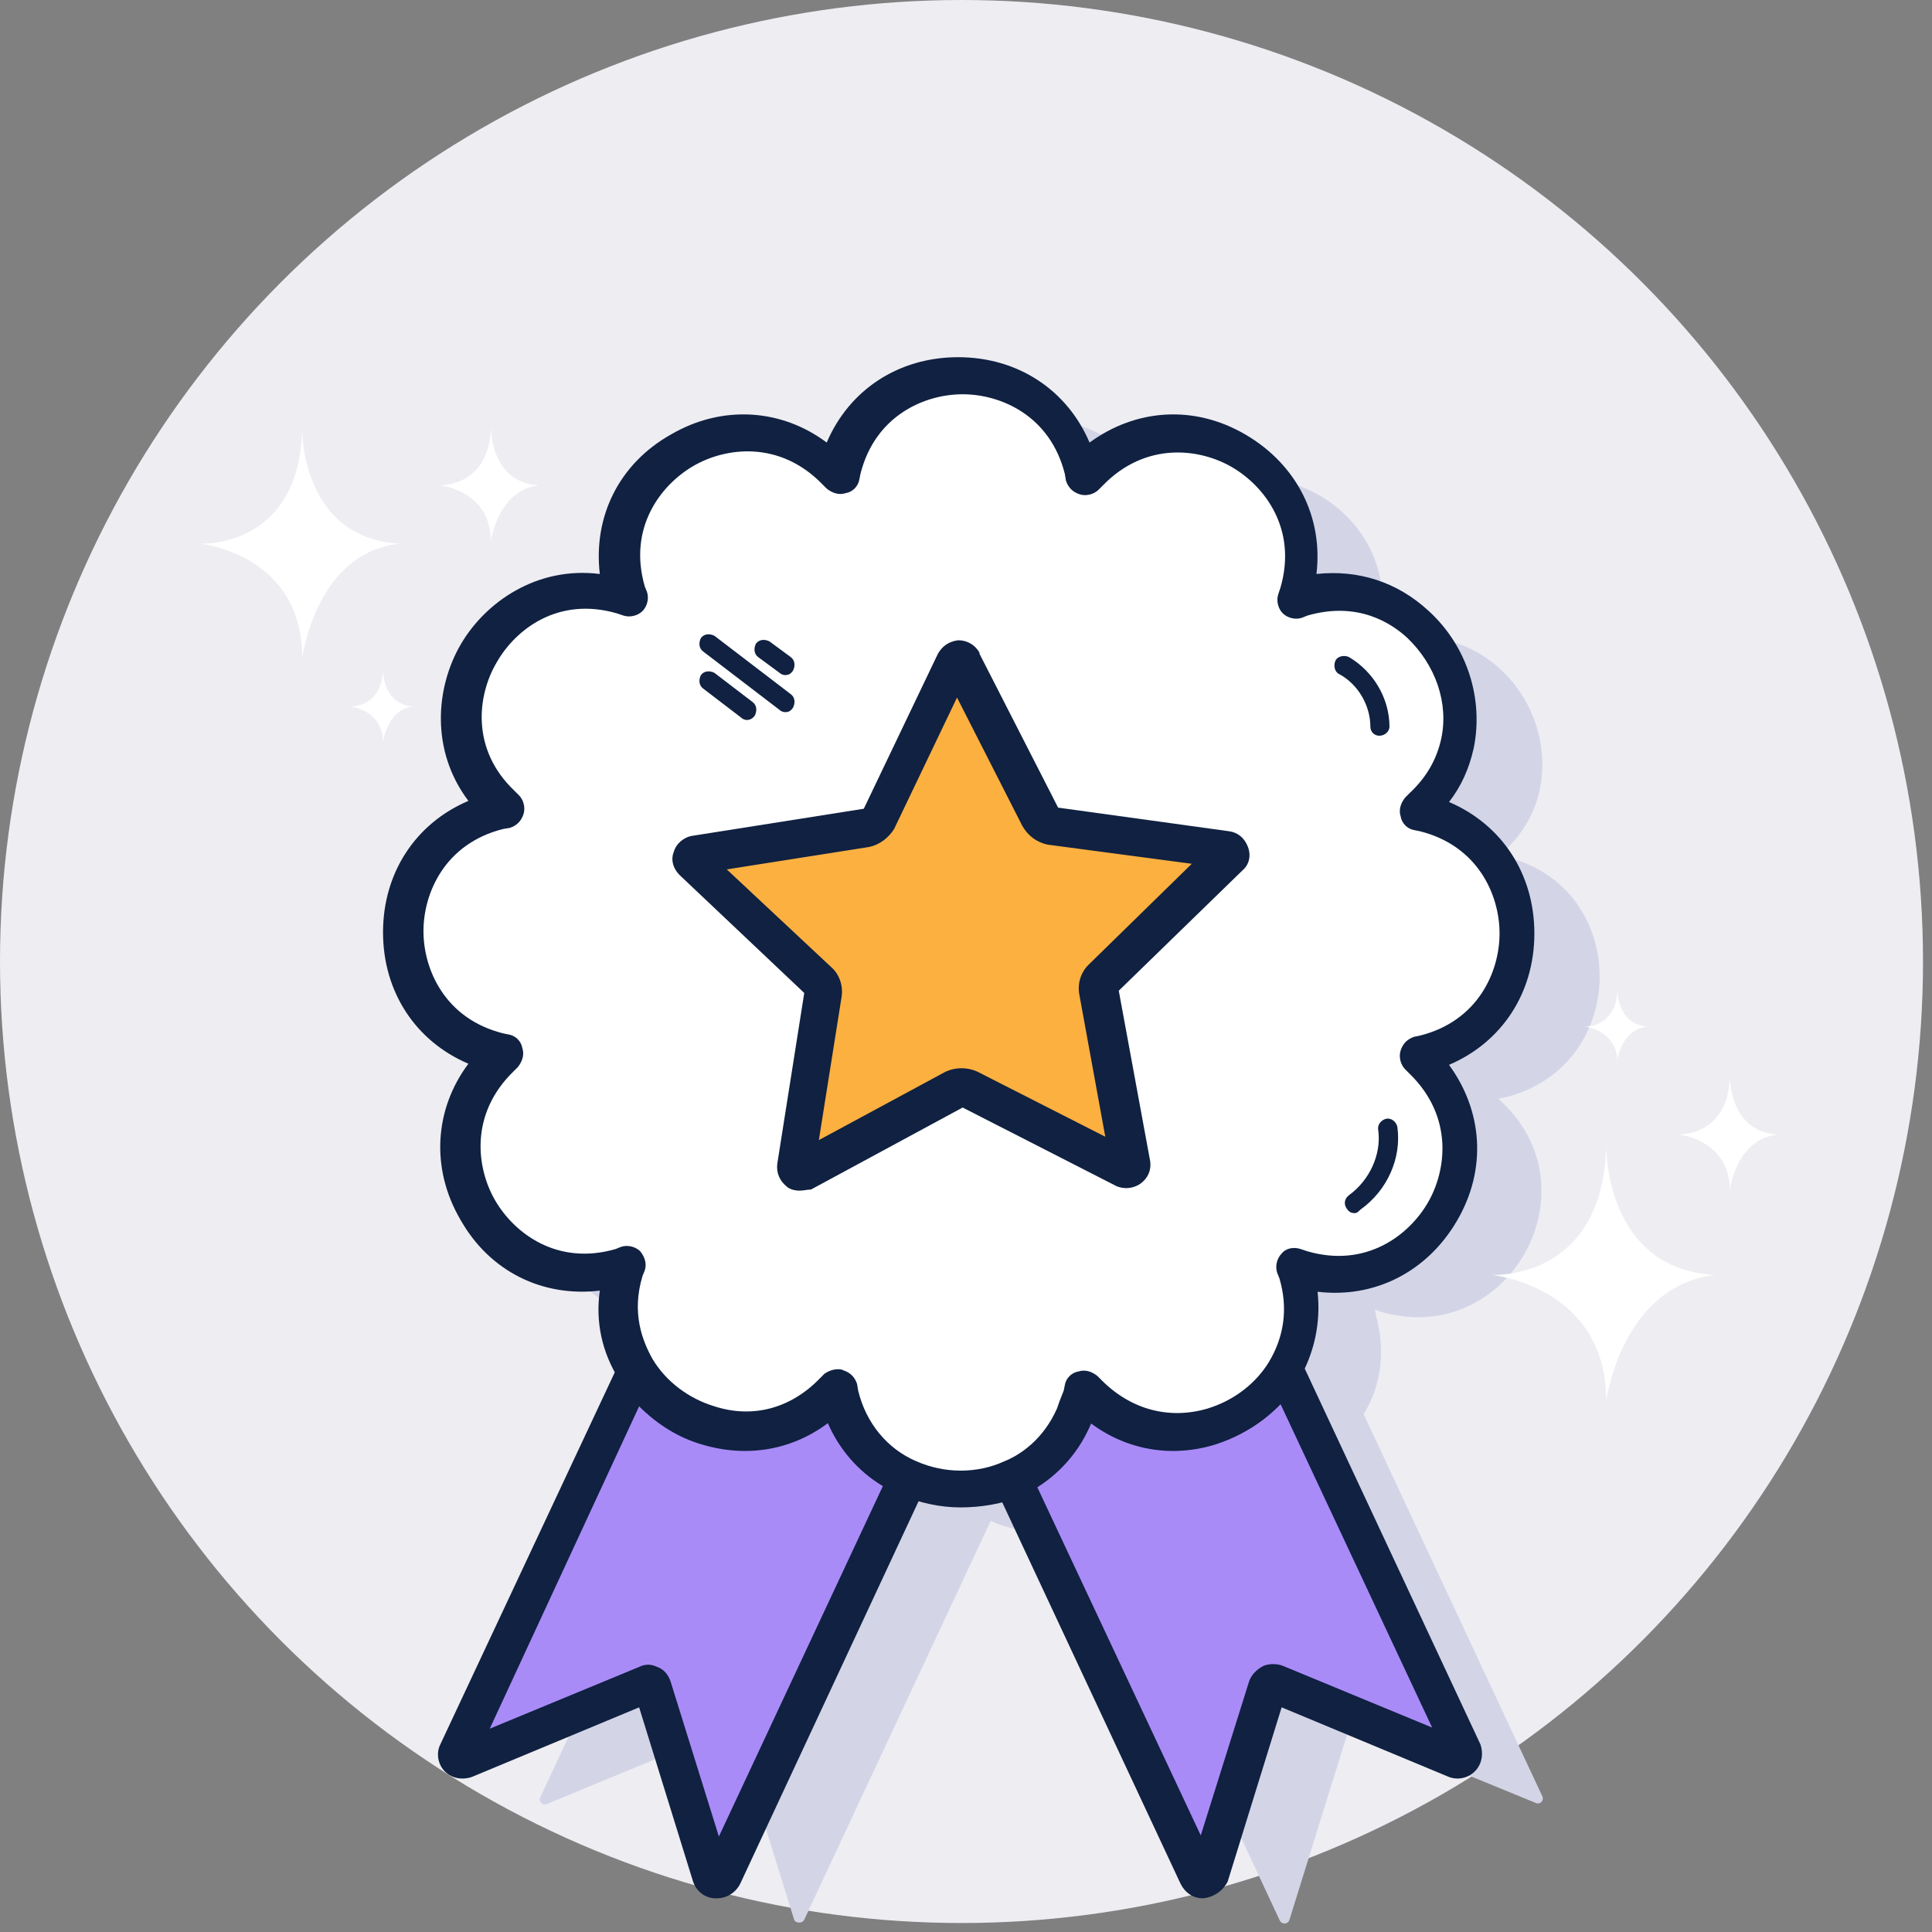 <?xml version="1.0" encoding="UTF-8" standalone="no"?><!DOCTYPE svg PUBLIC "-//W3C//DTD SVG 1.1//EN" "http://www.w3.org/Graphics/SVG/1.1/DTD/svg11.dtd"><svg width="100%" height="100%" viewBox="0 0 129 129" version="1.1" xmlns="http://www.w3.org/2000/svg" xmlns:xlink="http://www.w3.org/1999/xlink" xml:space="preserve" xmlns:serif="http://www.serif.com/" style="fill-rule:evenodd;clip-rule:evenodd;stroke-linejoin:round;stroke-miterlimit:1.414;"><rect x="0" y="0" width="129" height="129" fill="#808080" stroke="none"/><g><circle id="Background_11_" cx="64.2" cy="64.2" r="64.2" style="fill:#eeedf2;"/><g id="Award"><path id="Shadow_31_" d="M100.5,73.275l-0.45,0.075l0.3,0.3c6.225,6 0.225,16.35 -8.1,13.95l-0.45,-0.15l0.075,0.375c0.675,2.475 0.3,4.8 -0.825,6.6l11.925,25.5c0.15,0.3 -0.15,0.6 -0.45,0.45l-12.075,-4.95c-0.225,-0.075 -0.45,0 -0.45,0.225l-3.9,12.525c-0.075,0.3 -0.525,0.375 -0.675,0l-12.45,-26.625c-2.175,0.975 -4.725,0.975 -6.825,0l-12.45,26.625c-0.15,0.3 -0.6,0.225 -0.675,0l-3.9,-12.525c-0.075,-0.225 -0.3,-0.3 -0.45,-0.225l-12.15,5.025c-0.3,0.15 -0.6,-0.225 -0.45,-0.45l11.925,-25.5c-1.125,-1.8 -1.575,-4.125 -0.825,-6.6l0.15,-0.375l-0.45,0.15c-8.325,2.4 -14.325,-7.95 -8.1,-13.95l0.3,-0.3l-0.45,-0.075c-8.4,-2.1 -8.4,-14.025 0,-16.125l0.45,-0.075l-0.3,-0.3c-6.225,-6 -0.225,-16.35 8.1,-13.95l0.45,0.15l-0.15,-0.45c-2.4,-8.325 7.95,-14.325 13.95,-8.1l0.3,0.3l0.075,-0.45c2.1,-8.4 14.025,-8.4 16.125,0l0.075,0.45l0.3,-0.3c6,-6.225 16.35,-0.225 13.95,8.1l-0.075,0.45l0.45,-0.15c6.6,-1.875 11.625,4.125 10.5,9.75c-0.3,1.5 -1.05,2.925 -2.4,4.2l-0.3,0.3l0.45,0.075c8.325,2.025 8.325,13.95 -0.075,16.05Z" style="fill:#d3d5e7;fill-rule:nonzero;"/><g id="Body_10_"><g id="Stripes"><g><path id="Left_1_" d="M60.675,98.625l-12.45,26.625c-0.15,0.3 -0.6,0.225 -0.675,0l-3.9,-12.525c-0.075,-0.225 -0.3,-0.3 -0.45,-0.225l-12.15,5.025c-0.3,0.15 -0.6,-0.225 -0.45,-0.45l11.925,-25.5c1.05,1.8 2.85,3.15 4.8,3.75c2.7,0.825 5.85,0.3 8.325,-2.175l0.3,-0.3l0.075,0.45c0.675,2.55 2.475,4.425 4.65,5.325Z" style="fill:#a98bf8;fill-rule:nonzero;"/><path d="M47.85,126.75l-0.075,0c-0.675,0 -1.275,-0.45 -1.5,-1.125l-3.6,-11.625l-11.175,4.65c-0.675,0.225 -1.35,0.075 -1.8,-0.375c-0.45,-0.45 -0.6,-1.2 -0.3,-1.8l12.975,-27.675l1.2,2.025c0.9,1.5 2.4,2.625 4.125,3.15c2.55,0.75 5.1,0.075 7.05,-1.875l1.95,-1.95l0.6,2.625c0.525,2.175 1.95,3.825 3.9,4.65l1.2,0.525l-12.975,27.825c-0.3,0.6 -0.9,0.975 -1.575,0.975Zm-0.825,-2.025l0,0Zm-3.75,-13.575c0.225,0 0.45,0.075 0.6,0.15c0.45,0.15 0.75,0.525 0.9,0.975l3.225,10.35l10.95,-23.4c-1.65,-0.975 -2.925,-2.475 -3.675,-4.2c-2.4,1.8 -5.4,2.325 -8.4,1.425c-1.575,-0.45 -3,-1.35 -4.2,-2.55l-9.975,21.525l9.975,-4.125c0.15,-0.075 0.375,-0.15 0.6,-0.15Z" style="fill:#102141;fill-rule:nonzero;"/></g><g><path id="Right_2_" d="M97.2,117.45l-12.15,-5.025c-0.225,-0.075 -0.45,0 -0.45,0.225l-3.9,12.525c-0.075,0.3 -0.525,0.375 -0.675,0l-12.45,-26.625c1.8,-0.75 3.3,-2.175 4.125,-4.2c0.225,-0.45 0.375,-0.9 0.45,-1.425l0.075,-0.45l0.3,0.3c2.475,2.475 5.625,3.075 8.325,2.175c1.95,-0.6 3.75,-1.875 4.8,-3.75l11.925,25.5c0.225,0.6 -0.075,0.9 -0.375,0.75Z" style="fill:#a98bf8;fill-rule:nonzero;"/><path d="M80.325,126.75c-0.675,0 -1.2,-0.375 -1.5,-0.975l-12.975,-27.75l1.2,-0.525c1.125,-0.45 2.625,-1.5 3.525,-3.525c0.15,-0.375 0.3,-0.75 0.45,-1.2l0.6,-2.625l1.875,1.875c1.95,2.025 4.5,2.7 7.05,1.875c1.725,-0.525 3.225,-1.65 4.125,-3.15l1.2,-2.025l12.975,27.75c0.225,0.675 0.075,1.35 -0.375,1.8c-0.45,0.45 -1.125,0.6 -1.725,0.375l-11.175,-4.65l-3.6,11.625c-0.3,0.6 -0.9,1.05 -1.65,1.125c0.075,0 0,0 0,0Zm-0.9,-1.95c0,0.075 0,0.075 0,0Zm-10.2,-25.575l10.95,23.325l3.225,-10.275c0.15,-0.45 0.525,-0.825 0.975,-1.05c0.375,-0.15 0.9,-0.15 1.275,0l9.975,4.125l-10.125,-21.6c-1.125,1.125 -2.625,2.025 -4.2,2.55c-2.925,0.9 -5.925,0.375 -8.4,-1.425l0,0.075c-0.825,1.8 -2.025,3.3 -3.675,4.275Z" style="fill:#102141;fill-rule:nonzero;"/></g></g><g><path id="Shape_5_" d="M95.025,70.275l-0.45,0.075l0.3,0.3c6.225,6 0.225,16.35 -8.1,13.95l-0.45,-0.15l0.15,0.375c0.675,2.475 0.3,4.8 -0.825,6.6c-1.05,1.8 -2.85,3.15 -4.8,3.75c-2.7,0.825 -5.85,0.3 -8.325,-2.175l-0.3,-0.3l-0.075,0.45c-0.15,0.525 -0.3,0.975 -0.45,1.425c-0.825,2.025 -2.4,3.45 -4.125,4.2c-2.175,0.975 -4.725,0.975 -6.825,0c-2.175,-0.9 -3.975,-2.775 -4.65,-5.625l-0.075,-0.45l-0.3,0.3c-2.475,2.475 -5.625,3.075 -8.325,2.175c-1.95,-0.6 -3.75,-1.875 -4.8,-3.75c-1.125,-1.8 -1.575,-4.125 -0.825,-6.6l0.15,-0.375l-0.45,0.15c-8.325,2.4 -14.325,-7.95 -8.1,-13.95l0.3,-0.3l-0.45,-0.075c-8.4,-2.1 -8.4,-14.025 0,-16.125l0.45,-0.075l-0.3,-0.3c-6.225,-6 -0.225,-16.35 8.1,-13.95l0.45,0.15l-0.15,-0.45c-2.4,-8.325 7.95,-14.325 13.95,-8.1l0.3,0.3l0.075,-0.45c2.1,-8.4 14.025,-8.4 16.125,0l0.075,0.45l0.3,-0.3c6,-6.225 16.35,-0.225 13.95,8.1l-0.15,0.45l0.45,-0.15c6.6,-1.875 11.625,4.125 10.5,9.75c-0.3,1.5 -1.05,2.925 -2.4,4.2l-0.3,0.3l0.45,0.075c8.25,2.1 8.25,14.025 -0.075,16.125Z" style="fill:#fff;fill-rule:nonzero;"/><path d="M64.125,100.65c-1.35,0 -2.7,-0.3 -3.975,-0.825c-2.25,-0.975 -3.9,-2.625 -4.875,-4.875c-2.4,1.8 -5.475,2.325 -8.4,1.425c-2.325,-0.675 -4.35,-2.25 -5.55,-4.275c-1.125,-1.8 -1.575,-3.825 -1.275,-5.925c-3.825,0.45 -7.35,-1.275 -9.3,-4.725c-2.025,-3.45 -1.725,-7.425 0.525,-10.425c-3.525,-1.5 -5.7,-4.8 -5.7,-8.775c0,-3.975 2.175,-7.275 5.7,-8.775c-2.55,-3.375 -2.175,-7.575 -0.525,-10.425c1.65,-2.85 5.1,-5.25 9.3,-4.725c-0.45,-3.825 1.275,-7.35 4.725,-9.3c3.45,-2.025 7.425,-1.725 10.425,0.525c1.5,-3.525 4.8,-5.7 8.775,-5.7c3.975,0 7.275,2.175 8.775,5.7c3.075,-2.25 6.975,-2.55 10.425,-0.525c3.45,2.025 5.175,5.55 4.725,9.3c2.775,-0.3 5.4,0.525 7.5,2.475c2.55,2.325 3.675,5.85 3,9.15c-0.3,1.35 -0.825,2.55 -1.65,3.6c3.525,1.5 5.7,4.8 5.7,8.775c0,3.975 -2.175,7.275 -5.7,8.775c2.25,3.075 2.55,6.975 0.525,10.425c-2.025,3.45 -5.55,5.175 -9.3,4.725c0.225,2.1 -0.225,4.125 -1.275,5.925c-1.2,2.025 -3.225,3.525 -5.55,4.275c-2.925,0.9 -5.925,0.375 -8.325,-1.425l0,0.075c-0.9,2.175 -2.625,3.9 -4.8,4.875c-1.2,0.45 -2.55,0.675 -3.9,0.675Zm-8.175,-9.225c0.15,0 0.225,0 0.375,0.075c0.45,0.15 0.75,0.45 0.9,0.9l0.075,0.45c0.525,2.175 1.95,3.9 3.9,4.725c1.875,0.825 4.05,0.825 5.85,0c1.125,-0.45 2.625,-1.5 3.525,-3.525c0.15,-0.45 0.3,-0.825 0.45,-1.2l0.075,-0.375c0.075,-0.45 0.45,-0.825 0.9,-0.9c0.45,-0.15 0.9,0 1.275,0.3l0.3,0.3c1.95,1.95 4.5,2.625 7.05,1.875c1.725,-0.525 3.225,-1.65 4.125,-3.15c0.975,-1.65 1.275,-3.525 0.675,-5.55l-0.15,-0.375c-0.15,-0.45 0,-0.975 0.3,-1.275c0.3,-0.375 0.825,-0.45 1.275,-0.3l0.45,0.15c3.9,1.125 6.75,-1.05 8.025,-3.225c1.275,-2.175 1.725,-5.775 -1.2,-8.625l-0.3,-0.3c-0.3,-0.3 -0.45,-0.825 -0.3,-1.275c0.15,-0.45 0.45,-0.75 0.9,-0.9l0.375,-0.075c3.9,-0.975 5.325,-4.275 5.325,-6.825c0,-2.55 -1.425,-5.85 -5.325,-6.825l-0.375,-0.075c-0.45,-0.075 -0.825,-0.45 -0.9,-0.9c-0.15,-0.45 0,-0.9 0.3,-1.275l0.3,-0.3c1.125,-1.05 1.8,-2.25 2.1,-3.6c0.525,-2.4 -0.375,-4.95 -2.25,-6.75c-1.05,-0.975 -3.3,-2.475 -6.675,-1.5l-0.375,0.15c-0.45,0.15 -0.975,0 -1.275,-0.3c-0.3,-0.3 -0.45,-0.825 -0.3,-1.275l0.15,-0.45c1.125,-3.9 -1.05,-6.75 -3.225,-8.025c-2.175,-1.275 -5.775,-1.725 -8.625,1.2l-0.3,0.3c-0.3,0.3 -0.825,0.45 -1.275,0.3c-0.45,-0.15 -0.75,-0.45 -0.9,-0.9l-0.075,-0.45c-0.975,-3.9 -4.275,-5.325 -6.825,-5.325c-2.55,0 -5.85,1.425 -6.825,5.325l-0.075,0.375c-0.075,0.45 -0.45,0.825 -0.9,0.9c-0.45,0.15 -0.9,0 -1.275,-0.3l-0.3,-0.3c-2.85,-2.925 -6.45,-2.475 -8.625,-1.2c-2.175,1.275 -4.35,4.125 -3.225,8.025l0.15,0.375c0.15,0.45 0,0.975 -0.3,1.275c-0.3,0.3 -0.825,0.45 -1.275,0.3l-0.45,-0.15c-3.9,-1.125 -6.75,1.05 -8.025,3.3c-1.275,2.175 -1.725,5.775 1.2,8.55l0.3,0.3c0.3,0.3 0.45,0.825 0.3,1.275c-0.15,0.45 -0.45,0.75 -0.9,0.9l-0.45,0.075c-3.9,0.975 -5.325,4.275 -5.325,6.825c0,2.55 1.425,5.85 5.325,6.825l0.375,0.075c0.45,0.075 0.825,0.45 0.9,0.9c0.15,0.45 0,0.9 -0.3,1.275l-0.3,0.3c-2.925,2.85 -2.475,6.45 -1.2,8.625c1.275,2.175 4.125,4.35 8.025,3.225l0.375,-0.15c0.45,-0.15 0.975,0 1.275,0.3c0.3,0.375 0.45,0.825 0.3,1.275l-0.15,0.375c-0.75,2.475 0,4.35 0.675,5.55c0.9,1.5 2.4,2.625 4.125,3.15c2.55,0.825 5.1,0.15 7.05,-1.875l0.3,-0.3c0.225,-0.15 0.525,-0.3 0.9,-0.3Z" style="fill:#102141;fill-rule:nonzero;"/></g></g><g><path id="Star_1_" d="M75.075,78l-10.35,-5.325c-0.3,-0.15 -0.675,-0.15 -0.975,0l-10.2,5.55c-0.225,0.075 -0.45,-0.075 -0.45,-0.3l1.875,-11.475c0.075,-0.375 -0.075,-0.675 -0.3,-0.9l-8.475,-8.025c-0.15,-0.15 -0.075,-0.45 0.15,-0.45l11.475,-1.8c0.375,-0.075 0.6,-0.3 0.825,-0.6l5.025,-10.5c0.075,-0.225 0.375,-0.225 0.525,0l5.25,10.35c0.15,0.3 0.45,0.525 0.825,0.6l11.55,1.575c0.225,0 0.3,0.3 0.15,0.45l-8.325,8.175c-0.225,0.225 -0.375,0.6 -0.3,0.9l2.1,11.4c0.075,0.3 -0.15,0.45 -0.375,0.375Z" style="fill:#fbb040;fill-rule:nonzero;"/><path d="M53.4,79.5c-0.3,0 -0.675,-0.075 -0.9,-0.3c-0.45,-0.375 -0.675,-0.9 -0.6,-1.5l1.8,-11.4l-8.325,-7.875c-0.45,-0.45 -0.6,-1.05 -0.375,-1.575c0.15,-0.525 0.675,-0.975 1.275,-1.05l11.4,-1.8l4.95,-10.35c0.3,-0.525 0.75,-0.825 1.35,-0.9c0.6,0 1.125,0.3 1.425,0.825l0,0.075l5.25,10.275l11.4,1.575c0.6,0.075 1.05,0.45 1.275,1.05c0.225,0.6 0.075,1.2 -0.375,1.575l-8.25,8.025l2.1,11.4c0.075,0.6 -0.15,1.125 -0.675,1.5c-0.45,0.3 -1.05,0.375 -1.575,0.15l-10.275,-5.25l-10.125,5.475c-0.225,0 -0.525,0.075 -0.75,0.075Zm2.1,-14.925c0.6,0.525 0.825,1.35 0.675,2.1l-1.5,9.45l8.475,-4.575c0.675,-0.3 1.425,-0.3 2.1,0l8.55,4.35l-1.725,-9.45c-0.15,-0.75 0.075,-1.5 0.6,-2.025l6.9,-6.75l-9.6,-1.275c-0.75,-0.15 -1.35,-0.6 -1.725,-1.275l-4.35,-8.55l-4.2,8.775c-0.375,0.6 -0.975,1.05 -1.65,1.2l-9.525,1.5l6.975,6.525Zm-1.8,1.65l0,0Zm20.925,-0.225l0,0Zm-27.975,-7.725c-0.075,0 -0.075,0 0,0Zm24,-4.35l0,0Z" style="fill:#102141;fill-rule:nonzero;"/></g><g id="Lines_20_"><path d="M49.875,48.075c-0.15,0 -0.3,-0.075 -0.375,-0.15l-2.55,-1.95c-0.3,-0.225 -0.3,-0.6 -0.15,-0.9c0.225,-0.3 0.6,-0.3 0.9,-0.15l2.55,1.95c0.3,0.225 0.3,0.6 0.15,0.9c-0.15,0.225 -0.375,0.3 -0.525,0.3Z" style="fill:#102141;fill-rule:nonzero;"/><path d="M52.425,47.55c-0.15,0 -0.3,-0.075 -0.375,-0.15l-5.1,-3.9c-0.3,-0.225 -0.3,-0.6 -0.15,-0.9c0.225,-0.3 0.6,-0.3 0.9,-0.15l5.1,3.9c0.3,0.225 0.3,0.6 0.15,0.9c-0.15,0.225 -0.3,0.3 -0.525,0.3Z" style="fill:#102141;fill-rule:nonzero;"/><path d="M52.425,45.075c-0.15,0 -0.3,-0.075 -0.375,-0.15l-1.425,-1.05c-0.3,-0.225 -0.3,-0.6 -0.15,-0.9c0.225,-0.3 0.6,-0.3 0.9,-0.15l1.425,1.05c0.3,0.225 0.3,0.6 0.15,0.9c-0.15,0.225 -0.3,0.3 -0.525,0.3Z" style="fill:#102141;fill-rule:nonzero;"/></g><path d="M90.45,81c-0.225,0 -0.375,-0.075 -0.525,-0.3c-0.225,-0.3 -0.15,-0.675 0.15,-0.9c1.35,-0.975 2.175,-2.7 1.95,-4.35c-0.075,-0.375 0.225,-0.675 0.525,-0.75c0.375,-0.075 0.675,0.225 0.75,0.525c0.3,2.1 -0.675,4.275 -2.475,5.55c-0.15,0.15 -0.225,0.225 -0.375,0.225Z" style="fill:#102141;fill-rule:nonzero;"/><path d="M92.1,49.125c-0.375,0 -0.6,-0.3 -0.6,-0.6c0,-1.425 -0.825,-2.85 -2.1,-3.525c-0.3,-0.15 -0.375,-0.6 -0.225,-0.9c0.15,-0.3 0.6,-0.375 0.9,-0.225c1.65,0.975 2.7,2.775 2.7,4.65c0,0.3 -0.3,0.6 -0.675,0.6Z" style="fill:#102141;fill-rule:nonzero;"/></g><g id="Sparkles_6_"><g id="RIght_3_"><path id="Large_1_" d="M114.525,85.125c-7.425,-0.375 -7.275,-8.625 -7.275,-8.625c-0.225,9.075 -7.65,8.625 -7.65,8.625c0,0 7.65,0.75 7.65,8.4c0,0.075 0.975,-7.65 7.275,-8.4" style="fill:#fff;fill-rule:nonzero;"/><path id="Medium_1_" d="M118.725,75.75c-3.3,-0.15 -3.225,-3.9 -3.225,-3.9c-0.075,4.05 -3.45,3.9 -3.45,3.9c0,0 3.45,0.3 3.45,3.75c0,0 0.375,-3.45 3.225,-3.75" style="fill:#fff;fill-rule:nonzero;"/><path id="Small_1_" d="M110.025,68.55c-2.1,-0.15 -2.025,-2.475 -2.025,-2.475c-0.075,2.55 -2.175,2.475 -2.175,2.475c0,0 2.175,0.225 2.175,2.4c-0.075,-0.075 0.225,-2.25 2.025,-2.4" style="fill:#fff;fill-rule:nonzero;"/></g><g id="Left_28_"><path id="Small" d="M27.6,47.175c-2.1,-0.15 -2.025,-2.475 -2.025,-2.475c-0.075,2.55 -2.175,2.475 -2.175,2.475c0,0 2.175,0.225 2.175,2.4c0,-0.075 0.3,-2.25 2.025,-2.4" style="fill:#fff;fill-rule:nonzero;"/><path id="Medium" d="M36,32.4c-3.3,-0.15 -3.225,-3.9 -3.225,-3.9c-0.075,4.05 -3.45,3.9 -3.45,3.9c0,0 3.45,0.3 3.45,3.75c0,0 0.45,-3.45 3.225,-3.75" style="fill:#fff;fill-rule:nonzero;"/><path id="Large" d="M26.7,36.3c-6.675,-0.375 -6.525,-7.725 -6.525,-7.725c-0.15,8.1 -6.825,7.725 -6.825,7.725c0,0 6.825,0.675 6.825,7.575c0.075,-0.075 0.9,-6.975 6.525,-7.575" style="fill:#fff;fill-rule:nonzero;"/></g></g></g></svg>